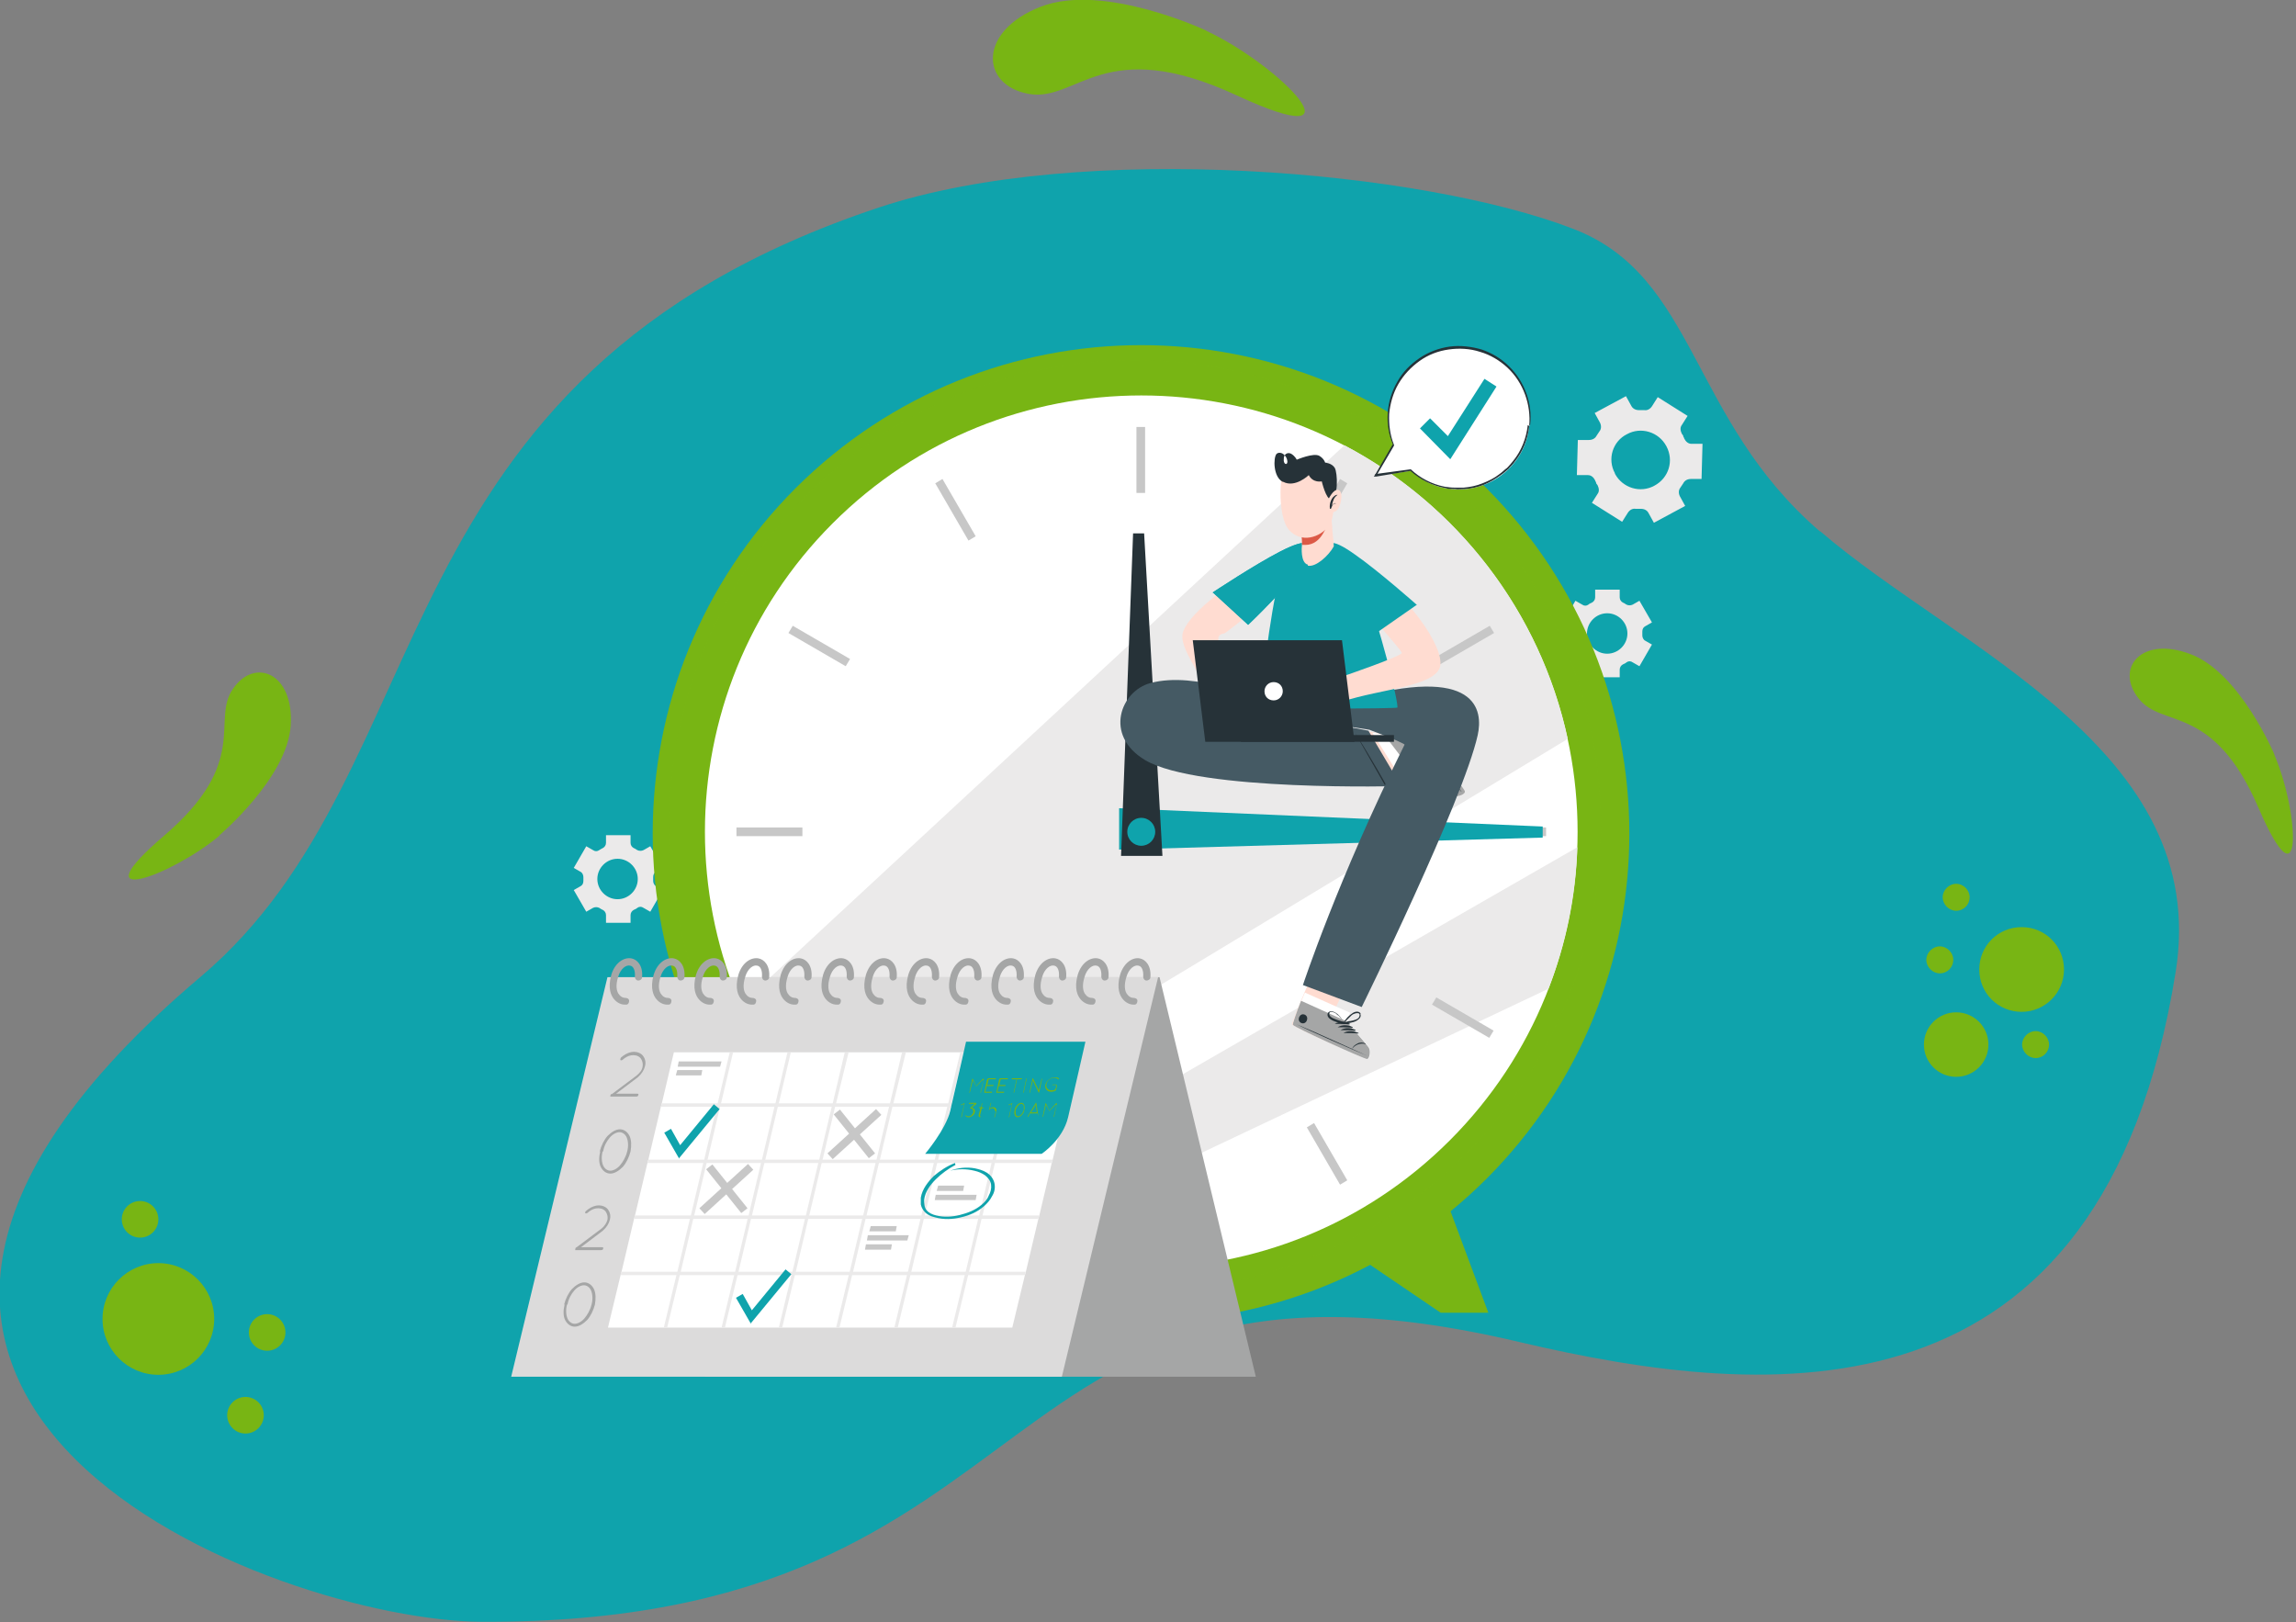 <?xml version="1.0" encoding="UTF-8"?>
<svg id="Layer_1" xmlns="http://www.w3.org/2000/svg" version="1.1" viewBox="0 0 477 337">
  <rect x="0" y="0" width="477" height="337" fill="#808080" stroke="none"/>
  <!-- Generator: Adobe Illustrator 29.0.1, SVG Export Plug-In . SVG Version: 2.1.0 Build 192)  -->
  <defs>
    <style>
      .st0, .st1 {
        fill: #78b514;
      }

      .st2 {
        fill: #263238;
      }

      .st3 {
        fill: #c7c7c7;
      }

      .st4 {
        fill: #fff;
      }

      .st5 {
        fill: #dc5946;
      }

      .st6 {
        fill: #a5a6a6;
      }

      .st7 {
        fill: #ebeaea;
      }

      .st8 {
        fill: #0fa3ac;
      }

      .st9 {
        fill: #ffdcd1;
      }

      .st10 {
        fill: #dcdbdb;
      }

      .st11 {
        fill: #455a64;
      }

      .st1 {
        isolation: isolate;
        opacity: .1;
      }
    </style>
  </defs>
  <path class="st0" d="M472.5,156.7s-7.2-17-17.4-20.8c-10.2-3.9-15.8,2.9-10.8,9.2,4.9,6.3,15.5.9,24.9,22.7,9.4,21.8,8.5,1,3.3-11Z"/>
  <path class="st0" d="M45.6,173.5s14.1-11.9,14.8-22.8c.7-10.9-7.5-14.2-12-7.6-4.6,6.6,3.7,15.1-14.3,30.5-18,15.4,1.5,8.4,11.5,0Z"/>
  <path class="st0" d="M250.7,6.4s-21.4-10.1-34.5-5c-13.1,5.1-12.5,16.3-2.5,18.1,10.1,1.8,15.6-12.5,43.2.3,27.6,12.8,9-6.3-6.3-13.4Z"/>
  <path class="st8" d="M378.2,110.4c28.5,24.5,81.2,45.3,73.8,91.5-15.2,95.2-84.4,89.1-136.3,76.9-113.2-26.8-93.6,58.8-215.8,58.1-41.6-.2-163.5-45-58.2-134,51.4-43.5,35.1-124.6,140.9-159.8,42.2-14,113-7.7,144.4,4.5,25.5,9.9,24,39.5,51.1,62.8Z"/>
  <path class="st0" d="M32.9,285.6c6.4,0,11.6-5.2,11.6-11.6s-5.2-11.6-11.6-11.6-11.6,5.2-11.6,11.6,5.2,11.6,11.6,11.6Z"/>
  <path class="st0" d="M55.5,280.6c2.1,0,3.8-1.7,3.8-3.8s-1.7-3.8-3.8-3.8-3.8,1.7-3.8,3.8,1.7,3.8,3.8,3.8Z"/>
  <path class="st0" d="M29.1,257.1c2.1,0,3.8-1.7,3.8-3.8s-1.7-3.8-3.8-3.8-3.8,1.7-3.8,3.8,1.7,3.8,3.8,3.8Z"/>
  <path class="st0" d="M51,297.8c2.1,0,3.8-1.7,3.8-3.8s-1.7-3.8-3.8-3.8-3.8,1.7-3.8,3.8,1.7,3.8,3.8,3.8Z"/>
  <path class="st0" d="M406.4,223.7c3.7,0,6.7-3,6.7-6.7s-3-6.7-6.7-6.7-6.7,3-6.7,6.7,3,6.7,6.7,6.7Z"/>
  <path class="st0" d="M420,210.2c4.8,0,8.8-3.9,8.8-8.8s-3.9-8.8-8.8-8.8-8.8,3.9-8.8,8.8,3.9,8.8,8.8,8.8Z"/>
  <path class="st0" d="M403,202.2c1.6,0,2.8-1.3,2.8-2.8s-1.3-2.8-2.8-2.8-2.8,1.3-2.8,2.8,1.3,2.8,2.8,2.8Z"/>
  <path class="st0" d="M422.9,219.8c1.6,0,2.8-1.3,2.8-2.8s-1.3-2.8-2.8-2.8-2.8,1.3-2.8,2.8,1.3,2.8,2.8,2.8Z"/>
  <path class="st0" d="M406.4,189.2c1.6,0,2.8-1.3,2.8-2.8s-1.3-2.8-2.8-2.8-2.8,1.3-2.8,2.8,1.3,2.8,2.8,2.8Z"/>
  <path class="st7" d="M330.8,104.5l6.2,3.9,1.2-1.9c.4-.6,1-.9,1.6-.8.4,0,.7,0,1.1,0,.7,0,1.3.3,1.6.9l1.1,2,6.5-3.5-1.1-2c-.3-.6-.3-1.3.1-1.8.2-.3.4-.6.6-.9.3-.6.9-.9,1.6-.9h2.2c0,0,.2-7.3.2-7.3h-2.3c-.7,0-1.2-.5-1.5-1.1,0-.2-.2-.3-.2-.5,0-.2-.2-.3-.3-.5-.3-.6-.4-1.3,0-1.8l1.2-1.9-6.2-3.9-1.2,1.9c-.4.6-1,.9-1.6.8-.4,0-.7,0-1.1,0-.7,0-1.3-.3-1.6-.9l-1.1-2-6.5,3.5,1.1,2c.3.6.3,1.3-.1,1.8-.2.3-.4.6-.6.9-.3.6-.9.9-1.6.9h-2.3c0,0-.2,7.3-.2,7.3h2.3c.7,0,1.2.5,1.5,1.1,0,.2.2.3.2.5,0,.2.2.3.3.5.3.6.4,1.3,0,1.8l-1.2,1.9ZM335.5,98.3c-1.6-2.9-.5-6.6,2.5-8.1,2.9-1.6,6.6-.5,8.2,2.5s.5,6.6-2.5,8.2c-2.9,1.6-6.6.5-8.2-2.5Z"/>
  <path class="st7" d="M324.7,133.9l2.6,4.5,1.4-.8c.4-.2.9-.2,1.3,0,.2.1.4.3.7.4.4.2.7.6.7,1.1v1.6h5.1v-1.6c0-.5.3-.9.7-1.1.2-.1.5-.2.7-.4.4-.3.9-.3,1.3,0l1.4.8,2.6-4.5-1.4-.8c-.4-.2-.6-.7-.6-1.1,0-.1,0-.3,0-.4s0-.3,0-.4c0-.5.2-.9.6-1.1l1.4-.8-2.6-4.5-1.4.8c-.4.2-.9.2-1.3,0-.2-.1-.4-.3-.7-.4-.4-.2-.7-.6-.7-1.1v-1.6h-5.1v1.6c0,.5-.3.9-.7,1.1-.2.1-.5.2-.7.4-.4.3-.9.3-1.3,0l-1.4-.8-2.6,4.5,1.4.8c.4.2.6.7.6,1.1,0,.1,0,.3,0,.4s0,.3,0,.4c0,.5-.2.9-.6,1.1l-1.4.8ZM329.7,131.6c0-2.3,1.9-4.2,4.2-4.2s4.2,1.9,4.2,4.2-1.9,4.2-4.2,4.2c-2.3,0-4.2-1.9-4.2-4.2Z"/>
  <path class="st7" d="M119.2,184.9l2.6,4.5,1.4-.8c.4-.2.9-.2,1.3,0,.2.1.4.3.7.4.4.2.7.6.7,1.1v1.6h5.1v-1.6c0-.5.3-.9.7-1.1.2-.1.5-.2.7-.4.4-.3.9-.3,1.3,0l1.4.8,2.6-4.5-1.4-.8c-.4-.2-.6-.7-.6-1.1,0-.1,0-.3,0-.4s0-.3,0-.4c0-.5.2-.9.6-1.1l1.4-.8-2.6-4.5-1.4.8c-.4.2-.9.2-1.3,0-.2-.1-.4-.3-.7-.4-.4-.2-.7-.6-.7-1.1v-1.6h-5.1v1.6c0,.5-.3.9-.7,1.1-.2.1-.4.2-.7.4-.4.3-.9.3-1.3,0l-1.4-.8-2.6,4.5,1.4.8c.4.2.6.7.6,1.1,0,.1,0,.3,0,.4s0,.3,0,.4c0,.5-.2.9-.6,1.1l-1.4.8ZM124.1,182.6c0-2.3,1.9-4.2,4.2-4.2s4.2,1.9,4.2,4.2-1.9,4.2-4.2,4.2c-2.3,0-4.2-1.9-4.2-4.2Z"/>
  <path class="st0" d="M173.4,249.9l-8.5,22.8h9.9l18.4-12.5-19.9-10.3Z"/>
  <path class="st1" d="M173.4,249.9l-8.5,22.8h9.9l18.4-12.5-19.9-10.3Z"/>
  <path class="st0" d="M300.7,249.9l8.5,22.8h-9.9l-18.4-12.5,19.9-10.3Z"/>
  <path class="st1" d="M300.7,249.9l8.5,22.8h-9.9l-18.4-12.5,19.9-10.3Z"/>
  <path class="st0" d="M308.8,244.9c39.6-39.6,39.6-103.8,0-143.5-39.6-39.6-103.8-39.6-143.5,0-39.6,39.6-39.6,103.8,0,143.5,39.6,39.6,103.8,39.6,143.5,0Z"/>
  <path class="st1" d="M235.8,268.4c53.5,0,96.8-43.3,96.8-96.8s-43.3-96.8-96.8-96.8-96.8,43.3-96.8,96.8,43.3,96.8,96.8,96.8Z"/>
  <path class="st4" d="M301.2,236.9c35.4-35.4,35.4-92.8,0-128.2-35.4-35.4-92.8-35.4-128.2,0-35.4,35.4-35.4,92.8,0,128.2,35.4,35.4,92.8,35.4,128.2,0Z"/>
  <path class="st7" d="M325.7,153.5c-41.3,25-109.2,66.1-147.1,88.6-10.6-9-19.2-20.4-24.8-33.3l125.5-116.3c23.4,12.3,40.7,34.5,46.4,61Z"/>
  <path class="st7" d="M327.7,175.9c-.3,10.4-2.4,20.3-6,29.5l-113.1,53.5c-5-1.6-9.7-3.7-14.3-6.1,34.2-19.7,96.6-55.7,133.4-76.8Z"/>
  <path class="st3" d="M237.9,88.7h-1.8v13.7h1.8v-13.7Z"/>
  <path class="st3" d="M195.8,99.5l-1.5.9,6.9,11.9,1.5-.9-6.9-11.9Z"/>
  <path class="st3" d="M164.7,130l-.9,1.5,11.9,6.9.9-1.5-11.9-6.9Z"/>
  <path class="st3" d="M166.7,171.9h-13.7v1.8h13.7v-1.8Z"/>
  <path class="st3" d="M175.7,207.2l-11.9,6.9.9,1.5,11.9-6.9-.9-1.5Z"/>
  <path class="st3" d="M201.1,233.3l-6.9,11.9,1.5.9,6.9-11.9-1.5-.9Z"/>
  <path class="st3" d="M237.9,243.1h-1.8v13.7h1.8v-13.7Z"/>
  <path class="st3" d="M273,233.3l-1.5.9,6.9,11.9,1.5-.9-6.9-11.9Z"/>
  <path class="st3" d="M298.4,207.2l-.9,1.5,11.9,6.9.9-1.5-11.9-6.9Z"/>
  <path class="st3" d="M321.2,171.9h-13.7v1.8h13.7v-1.8Z"/>
  <path class="st3" d="M309.5,130l-11.9,6.9.9,1.5,11.9-6.9-.9-1.5Z"/>
  <path class="st3" d="M278.4,99.5l-6.9,11.9,1.5.9,6.9-11.9-1.5-.9Z"/>
  <path class="st8" d="M320.5,174l-88,2.5v-8.6c.1,0,88,3.8,88,3.8v2.3Z"/>
  <path class="st2" d="M237.7,110.9l3.8,66.9h-8.6c0-.1,2.5-67,2.5-67h2.3Z"/>
  <path class="st8" d="M237.1,175.7c1.6,0,2.9-1.3,2.9-2.9s-1.3-2.9-2.9-2.9-2.9,1.3-2.9,2.9,1.3,2.9,2.9,2.9Z"/>
  <path class="st9" d="M304.2,164.3c-.2-.6-11.1-15-11.8-15.3,0,0-4.9,3.4-4.9,3.4-.2.3-9.4-1.7-9.4-1.7v11.2c0,0,16.7-.4,16.7-.4,0,0,2.3,1.3,4.4,2.4h0c1.3.7,2.4,1.2,2.7,1.3.8.2,2.6-.4,2.4-1Z"/>
  <path class="st4" d="M301.8,165.3c-.3,0-1.5-.7-2.7-1.3h0c-2.1-1.1-4.4-2.4-4.4-2.4h-3.7c0,0-5.9-9.4-5.9-9.4,1.3.2,2.2.4,2.3.3,0,0,4.9-3.5,4.9-3.4.7.3,11.6,14.6,11.8,15.3.2.6-1.5,1.2-2.4,1Z"/>
  <path class="st6" d="M304.3,164.3c-.2-.6-11.1-15-11.9-15.3-.3-.1-2.7,1.4-5,3.4l7.1,9.3s6.5,3.4,7.4,3.7c.9.2,2.7-.4,2.4-1.1Z"/>
  <path class="st2" d="M303.6,164.5c-1.9-2.4-9.3-12.1-11-14.6,0,0,0,0,0,0,1.9,2.3,9.3,12.1,11,14.5,0,0,0,0,0,0Z"/>
  <path class="st2" d="M300.6,164.8c-.5-.6-.6-1.3-.5-1.9.1-.5.4-1.1.9-1.5,0,0,0,0,0,0-.8.9-1,2.3-.4,3.3,0,0,0,0,0,0Z"/>
  <path class="st2" d="M295.3,162.2c-.7-1-1.3-2.3-.9-3.5,0,0,0,0,0,0,.2,1.2.5,2.3,1,3.4,0,0,0,.1-.1,0Z"/>
  <path class="st2" d="M296.1,162.8c-.7-1-1.3-2.3-.9-3.5,0,0,0,0,0,0,.2,1.2.5,2.3,1,3.4,0,0,0,.1-.1,0Z"/>
  <path class="st2" d="M297,163.3c-.7-1-1.3-2.3-.9-3.5,0,0,0,0,0,0,.2,1.2.5,2.3,1,3.4,0,0,0,.1-.1,0Z"/>
  <path class="st2" d="M297.9,163.8c-.7-1-1.3-2.3-.9-3.5,0,0,0,0,0,0,.2,1.2.5,2.3,1,3.4,0,0,0,.1-.1,0Z"/>
  <path class="st2" d="M290.7,152.3c-.8-1.1.9-2.4,1.7-1.3.8,1.1-.9,2.4-1.7,1.3Z"/>
  <path class="st2" d="M294.9,164.1c.3-1,0-2.1,0-3.2,0-.1-.1-.1-.2-.1,0,0,0,0,0,0-.8.7-1.5,1.7-1.8,2.8-.2.6-.1,1.5.7,1.7.7.2,1.2-.5,1.4-1.2ZM294.1,164.7c-1.1.7-1-.9-.9-1.3.1-.3.2-.6.4-.8.3-.6.7-1.1,1-1.6,0,.5,0,1,0,1.5,0,.6,0,1.9-.6,2.2Z"/>
  <path class="st2" d="M291.4,157.8c-.6.6-.2,1.4.3,1.8.8.7,1.9,1.3,3,1.4,0,0,0,0,0,0,0,0,.2-.1.1-.2-.5-.9-.9-2-1.7-2.7-.4-.4-1.2-.8-1.7-.3ZM293.8,159.6c.3.4.5.9.8,1.3-.6-.3-1.2-.5-1.7-.9-.3-.2-.5-.3-.8-.5-.4-.3-1.2-1.6,0-1.6.7,0,1.3,1.1,1.6,1.6Z"/>
  <path class="st11" d="M274,145.5h-12.1s-13.3-6.2-22.9-3.6c-6.1,1.6-9.8,10.8-1.1,16,11.1,6.6,53.2,5.4,53.2,5.4l-6.8-11.5s-16.4-3.5-31.3-3l21,2.9v-6.2Z"/>
  <path class="st2" d="M288.9,165.2c.4.6.8,1.2,1.1,1.8.4.6.8,1.2,1.1,1.8,0,0,0,0,0,0-.7-1.1-1.2-2.2-1.8-3.3-.6-1.1-1.2-2.2-1.8-3.3-1.2-2.2-5.6-9.5-6-10,0,0,0,0,0,0"/>
  <path class="st9" d="M279.2,217.9c-.4,0-10.6-4.6-10.8-5.1,0-.2.8-2.3,1.9-4.9.2-.6.5-1.1.7-1.7,1.6-3.8,3.4-7.7,3.4-7.7l6.8,3-3.6,7.6-.8,1.7s2.8,4.2,3,4.8c.2.6-.1,2.2-.6,2.2Z"/>
  <path class="st4" d="M284,220c-.6,0-15-6.5-15.4-7.1-.2-.3,1.1-3.4,2.5-6.7l9.4,4.2-.8,1.7s4.4,4.9,4.8,5.6c.4.7.1,2.3-.4,2.3Z"/>
  <path class="st6" d="M284,220c-.6,0-15-6.5-15.4-7.1-.1-.2.7-2.4,1.7-5l9.3,4.2s4.4,4.9,4.8,5.6c.4.7.1,2.3-.4,2.3Z"/>
  <path class="st2" d="M284,219.3c-2.4-1.1-12.1-5.5-14.6-6.5,0,0,0,0,0,0,2.3,1.2,12.1,5.5,14.6,6.5,0,0,0,0,0,0Z"/>
  <path class="st2" d="M283.7,216.8c-.6-.3-1.2-.3-1.7,0-.4.2-.9.5-1.1,1.1,0,0,0,0,0,0,.6-.9,1.8-1.3,2.8-1,0,0,0,0,0,0Z"/>
  <path class="st2" d="M280.5,212.7c-1-.5-2.2-.6-3.2,0,0,0,0,0,0,0,1.1,0,2.1,0,3.1.1,0,0,.1-.1,0-.1Z"/>
  <path class="st2" d="M281.1,213.4c-1-.5-2.2-.6-3.2,0,0,0,0,0,0,0,1.1,0,2.1,0,3.1.1,0,0,.1-.1,0-.1Z"/>
  <path class="st2" d="M281.7,214c-1-.5-2.2-.6-3.2,0,0,0,0,0,0,0,1.1,0,2.1,0,3.1.1,0,0,.1,0,0-.1Z"/>
  <path class="st2" d="M282.3,214.6c-1-.4-2.2-.6-3.2,0,0,0,0,0,0,0,1.1,0,2.1,0,3.1.1,0,0,.1-.1,0-.1Z"/>
  <path class="st2" d="M271.1,210.8c-1.1-.5-1.8,1.2-.8,1.7,1.1.5,1.8-1.2.8-1.7Z"/>
  <path class="st2" d="M282.7,210.6c-.3-.6-1.1-.5-1.6-.2-.8.5-1.6,1.3-2,2.1,0,0,0,0,0,0,0,0,0,.2.1.2.9-.2,1.9-.2,2.7-.7.5-.3,1-.8.7-1.4ZM280.6,212.1c-.4,0-.9.2-1.3.3.4-.4.8-.8,1.2-1.2.2-.2.4-.4.6-.5.4-.2,1.7-.6,1.3.5-.2.6-1.3.8-1.8.9Z"/>
  <path class="st2" d="M276.5,211.8c.8.5,1.8.7,2.6.9,0,0,.2,0,.2-.1,0,0,0,0,0,0-.4-.8-1-1.7-1.8-2.2-.5-.3-1.2-.5-1.6,0-.3.6.1,1.1.6,1.4ZM276.2,210.9c-.3-1.1,1-.6,1.3-.4.2.2.4.4.6.5.4.4.7.8,1.1,1.3-.4-.1-.9-.3-1.3-.4-.5-.2-1.6-.5-1.7-1.1Z"/>
  <path class="st11" d="M270.6,204.6l12.3,4.6s21.1-42.9,24.1-56.5c1.1-5,.2-14.9-26.5-7.3h-6.5v4.6c2.9.4,10.5,1.6,10.5,1.6,5.6,2.1,7.4,3,7.3,3.1-13.9,28-21.1,49.9-21.1,49.9Z"/>
  <path class="st8" d="M262,147c.5.4,28.1.2,28.3,0,.4-.5-3.8-17.9-6.9-24.6-4-8.5-6.1-9.2-7.4-9.7-1.6-.6-4.5-.4-5.2,0-.8.3-4.1,4.3-5,7.5-1.9,6.3-4.2,26.4-3.8,26.8Z"/>
  <path class="st9" d="M280.7,115c12.2,8.6,19.3,19.4,18.5,23.4-.9,4.2-12.3,4.7-20.2,7.3-1.4.5-1.9-4.5-.3-5.1,1.2-.4,11.9-4.1,12.5-4.9.4-.5-10.8-11.9-13.7-18-3.1-6.4,0-5.1,3.2-2.8Z"/>
  <path class="st8" d="M294.4,125.6l-8.9,6.2s-7.1-10.2-9-15.1c-1.9-4.9.1-5,5-1.5,4.9,3.4,12.9,10.5,12.9,10.5Z"/>
  <path class="st9" d="M265.8,115.1c-9.5,5.3-18.4,11.8-20,16.1-1,2.7,2.7,7.4,3.9,10.3.6,1.4,8.1-2,7-3.1-2.8-2.8-5.1-6.5-2.4-6.8.4,0,13.2-10.2,16.1-14.4,4-5.9-.4-4.4-4.6-2Z"/>
  <path class="st8" d="M252,123.1l7.3,6.7s9.1-8.6,11.6-13.1c2.6-4.6.5-4.9-4.8-2.2-5.3,2.7-14.2,8.6-14.2,8.6Z"/>
  <path class="st8" d="M252,123.1l7.3,6.7s9.1-8.6,11.6-13.1c2.6-4.6.5-4.9-4.8-2.2-5.3,2.7-14.2,8.6-14.2,8.6Z"/>
  <path class="st9" d="M271.7,117.5c1.6.4,4.3-2,5.4-4,0-.1-.1-1.5-.3-3.3,0-1-.2-2.2-.2-3.3,0-.2-6.7,1.6-6.7,1.6,0,0,.7,2.2.6,4.1,0,.2,0,.3,0,.4,0,0,0,0,0,0-.1.8-.3,3.9,1.2,4.3Z"/>
  <path class="st5" d="M276.2,107c-.3,1.8-1.5,6.2-5,6.2-.2,0-.5,0-.7,0,0,0,0,0,0,0,0-.1,0-.3,0-.4,0-1.9-.6-4.1-.6-4.1,0,0,4.9-1.3,6.3-1.6Z"/>
  <path class="st9" d="M276.2,98.1c1.2,2.2,1.3,9.2,0,11-2,2.7-5.9,3.7-8.3,1.1-2.4-2.4-2.3-11.5-.8-13.3,2.3-2.6,7.4-2.1,9.1,1.1Z"/>
  <path class="st2" d="M266.6,100.1c2.5,1.3,5.3-1.4,5.3-1.4.9,1.7,2.7,1.3,2.7,1.3,0,0,.9,3.8,1.9,3.7,1.6-.2,1.4-5.5.8-6.5-.6-1-2-1.1-2-1.1,0,0-.2-.8-1.2-1.4-1.2-.7-4.7.8-4.7.8,0,0-.3-.7-1.1-1.2-.5-.3-1.1-.2-1.4.3.2.2.4.5.5.9.3,1.1-.6,1.2-.7.2,0-.5,0-.8.2-1.1-.5-.6-1.3-.7-1.7-.3-.7.8-.7,4.8,1.3,5.8Z"/>
  <path class="st9" d="M275.9,103.9s1.1-2.5,2.2-2.1c1.1.4.5,3.7-.6,4.4-1.1.6-1.7-.3-1.7-.3v-1.9Z"/>
  <path class="st2" d="M277.9,102.8s0,0,0,0c-.8.5-1,1.3-1.2,2.2.2-.3.5-.6.9-.4,0,0,0,0,0,0-.4,0-.6,0-.8.4-.1.2-.2.5-.3.7,0,0-.2,0-.2,0,0,0,0,0,0,0-.2-1,.3-2.6,1.4-2.9Z"/>
  <path class="st2" d="M289.6,152.7h-31.8v1.4h31.8v-1.4Z"/>
  <path class="st2" d="M281.4,154.1h-31l-2.6-21.1h31l2.6,21.1Z"/>
  <path class="st4" d="M266.5,143.6c0,1-.8,1.9-1.9,1.9s-1.9-.8-1.9-1.9c0-1,.8-1.9,1.9-1.9s1.9.8,1.9,1.9Z"/>
  <path class="st6" d="M260.9,286h-114.4l-20-83h114.4l20,83Z"/>
  <path class="st10" d="M106.2,286h114.4l20-83h-114.4l-20,83Z"/>
  <path class="st4" d="M224,218.6l-2.5,10.6-.2.7-2.6,11-.2.7-2.6,11-.2.7-2.6,11-.2.7-2.6,10.8h-84l2.6-10.8.2-.7,2.6-11,.2-.7,2.6-11,.2-.7,2.6-11,.2-.7,2.5-10.6h84Z"/>
  <path class="st7" d="M152.3,218.6l-2.5,10.6-.2.7-2.6,11-.2.7-2.6,11-.2.7-2.6,11-.2.7-2.6,10.8h-.7l2.6-10.8.2-.7,2.6-11,.2-.7,2.6-11,.2-.7,2.6-11,.2-.7,2.5-10.6h.7Z"/>
  <path class="st7" d="M164.3,218.6l-2.5,10.6-.2.7-2.6,11-.2.7-2.6,11-.2.7-2.6,11-.2.7-2.6,10.8h-.7l2.6-10.8.2-.7,2.6-11,.2-.7,2.6-11,.2-.7,2.6-11,.2-.7,2.5-10.6h.7Z"/>
  <path class="st7" d="M176.3,218.6l-2.6,10.6-.2.7-2.6,11-.2.7-2.6,11-.2.7-2.6,11-.2.7-2.6,10.8h-.7l2.6-10.8.2-.7,2.6-11,.2-.7,2.6-11,.2-.7,2.6-11,.2-.7,2.5-10.6h.7Z"/>
  <path class="st7" d="M188.2,218.6l-2.6,10.6-.2.7-2.6,11-.2.7-2.6,11-.2.7-2.6,11-.2.7-2.6,10.8h-.7l2.6-10.8.2-.7,2.6-11,.2-.7,2.6-11,.2-.7,2.6-11,.2-.7,2.5-10.6h.7Z"/>
  <path class="st7" d="M200.2,218.6l-2.5,10.6-.2.7-2.6,11-.2.7-2.6,11-.2.7-2.6,11-.2.7-2.6,10.8h-.7l2.6-10.8.2-.7,2.6-11,.2-.7,2.6-11,.2-.7,2.6-11,.2-.7,2.5-10.6h.7Z"/>
  <path class="st7" d="M212.2,218.6l-2.5,10.6-.2.7-2.6,11-.2.7-2.6,11-.2.7-2.6,11-.2.7-2.6,10.8h-.7l2.6-10.8.2-.7,2.6-11,.2-.7,2.6-11,.2-.7,2.6-11,.2-.7,2.5-10.6h.7Z"/>
  <path class="st7" d="M221.5,229.2l-.2.7h-84l.2-.7h84Z"/>
  <path class="st7" d="M218.7,240.9l-.2.7h-84l.2-.7h84Z"/>
  <path class="st7" d="M215.9,252.5l-.2.7h-84l.2-.7h84Z"/>
  <path class="st7" d="M213.1,264.2l-.2.7h-84l.2-.7h84Z"/>
  <path class="st3" d="M148,241.9l-1.3,1,7.3,9.1,1.3-1-7.3-9.1Z"/>
  <path class="st3" d="M155.4,241.8l-10.1,9.2,1.1,1.2,10.1-9.2-1.1-1.2Z"/>
  <path class="st3" d="M174.5,230.5l-1.3,1,7.3,9.1,1.3-1-7.3-9.1Z"/>
  <path class="st3" d="M182,230.4l-10.1,9.2,1.1,1.2,10.1-9.2-1.1-1.2Z"/>
  <path class="st8" d="M141.1,240.7l-3.1-5.4,1.4-.8,1.9,3.4,7-8.5,1.2,1-8.5,10.3Z"/>
  <path class="st8" d="M156,275l-3.1-5.4,1.4-.8,1.9,3.4,7-8.5,1.2,1-8.5,10.3Z"/>
  <path class="st8" d="M198.5,242c-1.5.8-2.9,1.8-4.1,3-1.2,1.2-2.2,2.6-2.4,4.2,0,.8,0,1.6.5,2.2.5.6,1.2.9,2,1.1,1.6.4,3.3.3,4.9-.1,1.6-.4,3.2-1,4.5-2.1.6-.5,1.2-1.1,1.5-1.9.4-.7.6-1.5.5-2.3-.1-.8-.6-1.4-1.2-1.9-.7-.5-1.4-.8-2.3-1-1.6-.4-3.4-.4-5,0,1.6-.6,3.4-.8,5.1-.5.9.2,1.7.4,2.5.9.8.5,1.4,1.3,1.6,2.2.2,1,0,1.9-.5,2.7-.4.8-1,1.5-1.7,2.1-1.4,1.2-3,1.9-4.8,2.3-1.7.4-3.5.5-5.3,0-.9-.2-1.8-.6-2.4-1.4-.3-.4-.5-.8-.6-1.3,0-.5,0-.9,0-1.4.3-1.8,1.5-3.3,2.7-4.5,1.3-1.1,2.8-2.1,4.4-2.7Z"/>
  <path class="st3" d="M149.7,221.6h-8.9l.2-1.1h8.9l-.3,1.1Z"/>
  <path class="st3" d="M145.6,223.4h-5.2l.3-1.1h5.2l-.2,1.1Z"/>
  <path class="st3" d="M186,255.8h-5.4l.3-1.1h5.4l-.2,1.1Z"/>
  <path class="st3" d="M185.1,259.6h-5.4l.2-1.1h5.4l-.2,1.1Z"/>
  <path class="st3" d="M188.6,257.7h-8.5l.2-1.1h8.5l-.3,1.1Z"/>
  <path class="st3" d="M200,247.4h-5.4l.3-1.1h5.4l-.2,1.1Z"/>
  <path class="st3" d="M202.7,249.3h-8.5l.2-1.1h8.5l-.2,1.1Z"/>
  <path class="st6" d="M127.1,227.3l5.2-3.9c.6-.5,1.1-1.1,1.2-1.8.1-.6,0-1.1-.3-1.6-.3-.5-.9-.8-1.6-.8s-1.2.2-1.8.6l-.5.4c-.2.1-.4.1-.4,0-.1-.1,0-.3.1-.5l.5-.4c.7-.5,1.5-.8,2.2-.8s1.6.3,2,1c.4.6.5,1.3.3,2-.2.8-.7,1.6-1.5,2.3l-4.5,3.4h4.4c.2,0,.3.1.2.3,0,.2-.2.3-.4.3h-5.2c0,0-.2,0-.2,0,0-.1,0-.3.1-.5Z"/>
  <path class="st6" d="M124.6,239.2c.3-1.2.9-2.4,1.6-3.2.8-.8,1.7-1.4,2.6-1.4s1.6.6,2,1.4c.4.9.4,2,.2,3.2-.3,1.2-.9,2.4-1.6,3.2-.8.8-1.7,1.4-2.6,1.4s-1.6-.6-2-1.4c-.4-.8-.4-2-.1-3.2ZM125.2,239.2c-.3,1.1-.2,2.2.1,2.9.3.7.9,1.1,1.5,1.1s1.4-.4,2-1.1c.6-.7,1.2-1.7,1.5-2.9.3-1.1.2-2.2-.1-2.9-.3-.7-.9-1.1-1.5-1.1s-1.4.4-2,1.1c-.6.7-1.2,1.7-1.4,2.9Z"/>
  <path class="st6" d="M119.8,259.1l5.2-3.9c.6-.5,1-1.1,1.2-1.8.1-.6,0-1.1-.3-1.6-.3-.5-.9-.8-1.6-.8s-1.2.2-1.8.6l-.5.4c-.2.1-.4.1-.4,0-.1-.1,0-.3.1-.4l.5-.4c.7-.5,1.5-.8,2.2-.8s1.6.3,2,1c.4.6.5,1.3.3,2-.2.8-.7,1.6-1.5,2.3l-4.5,3.4h4.4c.2,0,.3.1.2.3,0,.2-.2.3-.4.3h-5.2c0,0-.2,0-.2,0,0-.1,0-.3.1-.5Z"/>
  <path class="st6" d="M117.2,271c.3-1.2.9-2.4,1.6-3.2.8-.8,1.7-1.4,2.6-1.4s1.6.6,2,1.4c.4.9.4,2,.2,3.2-.3,1.2-.9,2.4-1.6,3.2-.8.8-1.7,1.4-2.6,1.4s-1.6-.6-2-1.4c-.4-.8-.4-2-.1-3.2ZM117.8,271c-.3,1.1-.2,2.2.1,2.9.3.7.9,1.1,1.5,1.1s1.4-.4,2-1.1c.6-.7,1.2-1.7,1.5-2.9.3-1.1.2-2.2-.1-2.9-.3-.7-.9-1.1-1.5-1.1s-1.4.4-2,1.1c-.6.7-1.2,1.7-1.4,2.9Z"/>
  <path class="st8" d="M225.5,216.4s-2.5,11-3.6,15.7c-1.1,4.7-5.5,7.6-5.5,7.6h-24.2s4.3-5.1,5.2-8.9c.9-3.8,3.3-14.4,3.3-14.4h24.8Z"/>
  <path class="st0" d="M204.1,224.4l-1.3,1.3s0,0,0,0h0s0,0,0,0l-.7-1.3-.6,2.5c0,0,0,.1-.1.1s0,0,0-.1l.6-2.8s0,0,0,0c0,0,0,0,0,0,0,0,.1,0,.1,0l.7,1.5,1.4-1.5s.1,0,.2,0c0,0,0,0,0,0,0,0,0,0,0,0l-.6,2.8c0,0,0,.1-.1.1s0,0,0-.1l.6-2.5Z"/>
  <path class="st0" d="M205.3,224.1c0,0,0-.1.1-.1h1.5c0,0,0,0,0,.1,0,0,0,.1-.1.1h-1.4l-.3,1.2h1.3c0,0,0,0,0,.1,0,0,0,.1-.1.1h-1.3l-.3,1.2h1.4c0,0,0,0,0,.1,0,0,0,.1-.1.1h-1.5c0,0,0,0,0-.1l.6-2.8Z"/>
  <path class="st0" d="M207.8,224.1c0,0,0-.1.1-.1h1.5c0,0,0,0,0,.1,0,0,0,.1-.1.1h-1.4l-.3,1.2h1.3c0,0,0,0,0,.1,0,0,0,.1-.1.1h-1.3l-.3,1.2h1.4c0,0,0,0,0,.1,0,0,0,.1-.1.1h-1.5c0,0,0,0,0-.1l.6-2.8Z"/>
  <path class="st0" d="M211.1,224.2h-.9c0,0,0,0,0-.1,0,0,0-.1.1-.1h2c0,0,0,0,0,.1,0,0,0,.1-.1.1h-.9l-.6,2.7c0,0,0,.1-.1.1s0,0,0-.1l.6-2.7Z"/>
  <path class="st0" d="M213.2,224.1c0,0,0-.1.1-.1s0,0,0,.1l-.6,2.8c0,0,0,.1-.1.1s0,0,0-.1l.6-2.8Z"/>
  <path class="st0" d="M214.6,224.4l-.6,2.5c0,0,0,.1-.1.1s0,0,0-.1l.6-2.8s0,0,0-.1c0,0,.1,0,.1,0l1.2,2.5.6-2.4c0,0,0,0,.1,0s0,0,0,0l-.6,2.8c0,0,0,.1-.1.1s0,0,0,0c0,0,0,0,0,0l-1.2-2.5Z"/>
  <path class="st0" d="M218.6,225.6c0,0,0,0,0-.1,0,0,0-.1.1-.1h.9s0,0,0,.1l-.2,1h0s0,0,0,0c-.3.2-.7.3-1,.3-.9,0-1.4-.7-1.2-1.5.2-.8,1.1-1.5,1.9-1.5s.7.1.9.3c0,0,0,.1,0,.1s-.1,0-.2,0c-.2-.2-.4-.3-.8-.3-.7,0-1.5.6-1.6,1.3-.2.7.3,1.3,1,1.3s.6,0,.9-.3l.2-.9h-.8Z"/>
  <path class="st0" d="M200.1,229.4l-.5.2s0,0,0,0c0,0,0,0,0,0,0,0,0-.1,0-.1l.7-.3c0,0,.1,0,.1,0,0,0,0,0,0,0l-.6,2.8c0,0,0,.1-.1.1s0,0,0-.1l.6-2.6Z"/>
  <path class="st0" d="M202.9,229.3l-1,.8c.2,0,.3.1.5.3.2.2.2.5.1.7,0,.3-.2.5-.5.7-.2.2-.5.3-.8.3s-.5-.1-.6-.3c0,0,0-.1,0-.1,0,0,.1,0,.1,0,.1.2.3.2.5.2s.4,0,.6-.2c.2-.2.3-.4.4-.6,0-.2,0-.4-.1-.6-.1-.2-.3-.2-.5-.2s0,0,0,0h0s0-.1,0-.2l.9-.8h-1.2c0,0,0,0,0-.1,0,0,0-.1.1-.1h1.4c0,0,0,0,0,.1,0,0,0,0,0,0,0,0,0,0,0,0Z"/>
  <path class="st0" d="M204.4,230.1c0,0,0,.1-.1.1h-.3l-.4,1.5c0,.1,0,.2.1.2s0,0,0,.1c0,0,0,.1-.1.1-.2,0-.3-.2-.3-.4l.4-1.5h-.3c-.1,0,0,0,0-.1,0,0,0-.1.1-.1h.3l.2-.8c0,0,0,0,.1,0s.1,0,0,0l-.2.8h.3s0,0,0,.1Z"/>
  <path class="st0" d="M206.7,230.8c0-.4-.2-.6-.5-.6s-.7.2-.8.6l-.3,1.2h0s0,0,0,0c0,0,0,0,0,0,0,0,0,0,0,0,0,0,0,0,0,0h0s0,0,0,0c0,0,0,0,0,0,0,0,0,0,0,0l.3-1.2h0s.4-1.6.4-1.6c0,0,0-.1.1-.1s0,0,0,.1l-.3,1.1c.2-.2.5-.3.7-.3.5,0,.8.3.7.8l-.3,1.2c0,0,0,.1-.1.1s0,0,0-.1l.3-1.2Z"/>
  <path class="st0" d="M207.7,230.6s0,0,.1,0h.9s0,0,0,0c0,0,0,0-.1,0h-.9c0,0,0,0,0,0Z"/>
  <path class="st0" d="M210,229.4l-.5.2s0,0,0,0c0,0,0,0,0,0,0,0,0-.1,0-.1l.7-.3c0,0,.1,0,.1,0,0,0,0,0,0,0l-.6,2.8c0,0,0,.1-.1.1s0,0,0-.1l.6-2.6Z"/>
  <path class="st0" d="M210.8,230.6c0-.4.3-.8.5-1,.2-.3.6-.5.9-.5s.5.2.6.5c.1.3.1.6,0,1,0,.4-.3.8-.5,1-.2.3-.6.5-.9.5s-.5-.2-.6-.5c-.1-.3-.1-.6,0-1ZM211,230.6c0,.4,0,.7,0,.9.1.2.3.4.5.4s.4-.1.7-.4c.2-.2.4-.6.5-.9,0-.4,0-.7,0-.9-.1-.2-.3-.4-.5-.4s-.5.1-.7.4c-.2.2-.4.6-.5.9Z"/>
  <path class="st0" d="M215.4,231.3h-1.4l-.4.7s0,0-.1,0,0,0,0,0c0,0,0,0,0-.1l1.7-2.8s0,0,.1,0,0,0,0,0l.4,2.8c0,0,0,.1,0,.1,0,0,0,0,0,0,0,0,0,0,0,0v-.7ZM214.2,231.1h1.2l-.2-1.6-1,1.6Z"/>
  <path class="st0" d="M219.3,229.5l-1.3,1.3s0,0,0,0h0s0,0,0,0l-.7-1.3-.6,2.5c0,0,0,0-.1,0s0,0,0,0l.6-2.8s0,0,0,0c0,0,0,0,0,0,0,0,.1,0,.1,0l.7,1.5,1.4-1.5s.1,0,.2,0c0,0,0,0,0,0,0,0,0,0,0,0l-.6,2.8c0,0,0,0-.1,0s0,0,0,0l.6-2.5Z"/>
  <path class="st6" d="M129.8,208.7c-.8,0-1.6-.4-2.2-1.1-.6-.7-1.4-2.2-.6-5.1.8-2.6,2.7-3.7,4.2-3.4,1.1.2,2.4,1.4,2.2,3.9,0,.4-.4.7-.8.7-.4,0-.7-.4-.7-.8.1-1.3-.3-2.2-1-2.3-.8-.2-2,.6-2.5,2.4-.5,1.6-.4,3,.3,3.7.4.5.9.6,1.2.6.4,0,.8.2.8.6,0,.4-.2.8-.6.8,0,0-.2,0-.3,0Z"/>
  <path class="st6" d="M138.6,208.7c-.8,0-1.6-.4-2.2-1.1-.6-.7-1.4-2.2-.6-5.1.8-2.6,2.7-3.7,4.2-3.4,1.1.2,2.4,1.4,2.2,3.9,0,.4-.4.7-.8.7-.4,0-.7-.4-.7-.8.1-1.3-.3-2.2-1-2.3-.8-.2-2,.6-2.5,2.4-.5,1.6-.4,3,.3,3.7.4.5.9.6,1.2.6.4,0,.8.2.8.6,0,.4-.2.8-.6.8,0,0-.2,0-.3,0Z"/>
  <path class="st6" d="M147.4,208.7c-.8,0-1.6-.4-2.2-1.1-.6-.7-1.4-2.2-.6-5.1.8-2.6,2.7-3.7,4.2-3.4,1.1.2,2.4,1.4,2.2,3.9,0,.4-.4.7-.8.7-.4,0-.7-.4-.7-.8.1-1.3-.3-2.2-1-2.3-.8-.2-2,.6-2.5,2.4-.5,1.6-.4,3,.3,3.7.4.5.9.6,1.2.6.4,0,.8.2.8.6,0,.4-.2.8-.6.8,0,0-.2,0-.3,0Z"/>
  <path class="st6" d="M156.2,208.7c-.8,0-1.6-.4-2.2-1.1-.6-.7-1.4-2.2-.6-5.1.8-2.6,2.7-3.7,4.2-3.4,1.1.2,2.4,1.4,2.2,3.9,0,.4-.4.7-.8.7-.4,0-.7-.4-.7-.8.1-1.3-.3-2.2-1-2.3-.8-.2-2,.6-2.5,2.4-.5,1.6-.4,3,.3,3.7.4.5.9.6,1.2.6.4,0,.8.2.8.6,0,.4-.2.8-.6.8,0,0-.2,0-.3,0Z"/>
  <path class="st6" d="M165,208.7c-.8,0-1.6-.4-2.2-1.1-.6-.7-1.4-2.2-.6-5.1.8-2.6,2.7-3.7,4.2-3.4,1.1.2,2.4,1.4,2.2,3.9,0,.4-.4.7-.8.7-.4,0-.7-.4-.7-.8.1-1.3-.3-2.2-1-2.3-.8-.2-2,.6-2.5,2.4-.5,1.6-.4,3,.3,3.7.4.5.9.6,1.2.6.4,0,.8.2.8.6,0,.4-.2.8-.6.8,0,0-.2,0-.3,0Z"/>
  <path class="st6" d="M173.8,208.7c-.8,0-1.6-.4-2.2-1.1-.6-.7-1.4-2.2-.6-5.1.8-2.6,2.7-3.7,4.2-3.4,1.1.2,2.4,1.4,2.2,3.9,0,.4-.4.7-.8.7-.4,0-.7-.4-.7-.8.1-1.3-.3-2.2-1-2.3-.8-.2-2,.6-2.5,2.4-.5,1.6-.4,3,.3,3.7.4.5.9.6,1.2.6.4,0,.8.2.8.6,0,.4-.2.8-.6.8-.1,0-.2,0-.3,0Z"/>
  <path class="st6" d="M182.7,208.7c-.8,0-1.6-.4-2.2-1.1-.6-.7-1.4-2.2-.6-5.1.8-2.6,2.7-3.7,4.2-3.4,1.1.2,2.4,1.4,2.2,3.9,0,.4-.4.7-.8.7-.4,0-.7-.4-.7-.8.1-1.3-.3-2.2-1-2.3-.8-.2-2,.6-2.5,2.4-.5,1.6-.4,3,.3,3.7.4.5.9.6,1.2.6.4,0,.8.2.8.6,0,.4-.2.8-.6.8,0,0-.2,0-.3,0Z"/>
  <path class="st6" d="M191.5,208.7c-.8,0-1.6-.4-2.2-1.1-.6-.7-1.4-2.2-.6-5.1.8-2.6,2.7-3.7,4.2-3.4,1.1.2,2.4,1.4,2.2,3.9,0,.4-.4.7-.8.7-.4,0-.7-.4-.7-.8.1-1.3-.3-2.2-1-2.3-.8-.2-2,.6-2.5,2.4-.5,1.6-.4,3,.3,3.7.4.5.9.6,1.2.6.4,0,.8.2.8.6,0,.4-.2.8-.6.8,0,0-.2,0-.3,0Z"/>
  <path class="st6" d="M200.3,208.7c-.8,0-1.6-.4-2.2-1.1-.6-.7-1.4-2.2-.6-5.1.8-2.6,2.7-3.7,4.2-3.4,1.1.2,2.4,1.4,2.2,3.9,0,.4-.4.7-.8.7-.4,0-.7-.4-.7-.8.1-1.3-.3-2.2-1-2.3-.8-.2-2,.6-2.5,2.4-.5,1.6-.4,3,.3,3.7.4.5.9.6,1.2.6.4,0,.8.2.8.6,0,.4-.2.8-.6.8,0,0-.2,0-.3,0Z"/>
  <path class="st6" d="M209.1,208.7c-.8,0-1.6-.4-2.2-1.1-.6-.7-1.4-2.2-.6-5.1.8-2.6,2.7-3.7,4.2-3.4,1.1.2,2.4,1.4,2.2,3.9,0,.4-.4.7-.8.7-.4,0-.7-.4-.7-.8.1-1.3-.3-2.2-1-2.3-.8-.2-2,.6-2.5,2.4-.5,1.6-.4,3,.3,3.7.4.5.9.6,1.2.6.4,0,.8.2.8.6,0,.4-.2.8-.6.8-.1,0-.2,0-.3,0Z"/>
  <path class="st6" d="M217.9,208.7c-.8,0-1.6-.4-2.2-1.1-.6-.7-1.4-2.2-.6-5.1.8-2.6,2.7-3.7,4.2-3.4,1.1.2,2.4,1.4,2.2,3.9,0,.4-.4.7-.8.7-.4,0-.7-.4-.7-.8.1-1.3-.3-2.2-1-2.3-.8-.2-2,.6-2.5,2.4-.5,1.6-.4,3,.3,3.7.4.5.9.6,1.2.6.4,0,.8.2.8.6,0,.4-.2.8-.6.8-.1,0-.2,0-.3,0Z"/>
  <path class="st6" d="M226.7,208.7c-.8,0-1.6-.4-2.2-1.1-.6-.7-1.4-2.2-.6-5.1.8-2.6,2.7-3.7,4.2-3.4,1.1.2,2.4,1.4,2.2,3.9,0,.4-.4.7-.8.7-.4,0-.7-.4-.7-.8.1-1.3-.3-2.2-1-2.3-.8-.2-2,.6-2.5,2.4-.5,1.6-.4,3,.3,3.7.4.5.9.6,1.2.6.4,0,.8.2.8.6,0,.4-.2.8-.6.8,0,0-.2,0-.3,0Z"/>
  <path class="st6" d="M235.5,208.7c-.8,0-1.6-.4-2.2-1.1-.6-.7-1.4-2.2-.6-5.1.8-2.6,2.7-3.7,4.1-3.4,1.1.2,2.4,1.4,2.2,3.9,0,.4-.4.7-.8.7-.4,0-.7-.4-.7-.8.1-1.3-.3-2.2-1-2.3-.8-.2-2,.6-2.5,2.4-.5,1.6-.4,3,.3,3.7.4.5.9.6,1.2.6.4,0,.8.2.8.6,0,.4-.2.8-.6.8,0,0-.2,0-.3,0Z"/>
  <path class="st4" d="M317.7,88.5c-.8,8.1-8.1,13.9-16.1,13.1-3.3-.3-6.2-1.7-8.4-3.8l-7.4,1.1,3.7-6.4c-.9-2.2-1.3-4.6-1-7.1.8-8.1,8.1-13.9,16.2-13.1,8.1.8,13.9,8.1,13.1,16.1Z"/>
  <path class="st2" d="M317.7,88.5c-.3,2.7-1.3,5.3-3,7.4-.4.6-.9,1-1.3,1.5-.5.4-1,.9-1.6,1.3-1.1.8-2.3,1.5-3.5,2-1.3.5-2.6.8-4,.9-.7,0-1.4.1-2,0-.7,0-1.4,0-2-.2-2.7-.5-5.2-1.7-7.3-3.6h.2c0,0-7.3,1.2-7.3,1.2h-.5c0,0,.3-.4.3-.4l3.7-6.4v.2c-1.8-4.2-1.4-9.2.9-13.1,1.1-2,2.7-3.6,4.6-4.9,1.9-1.3,4.1-2.1,6.3-2.4,2.2-.3,4.5,0,6.6.6,2.1.7,4.1,1.9,5.7,3.5,3.2,3.1,4.9,7.7,4.4,12.1ZM317.7,88.5c.4-4.4-1.2-9-4.5-12.1-1.6-1.5-3.6-2.7-5.7-3.3-2.1-.7-4.4-.8-6.5-.5-2.2.3-4.3,1.1-6.1,2.4-1.8,1.3-3.3,2.9-4.4,4.8-1.1,1.9-1.7,4.1-1.9,6.2-.1,2.2.2,4.4,1,6.4h0c0,.1,0,.2,0,.2l-3.7,6.3-.3-.4,7.4-1h.1s0,0,0,0c1.9,1.8,4.4,3.1,7,3.6.7.1,1.3.2,2,.2.7,0,1.3,0,2,0,1.3-.1,2.7-.4,3.9-.9,1.3-.5,2.5-1.1,3.5-1.9.6-.4,1-.9,1.6-1.3.5-.5.9-1,1.3-1.5,1.7-2.1,2.7-4.7,3-7.4Z"/>
  <path class="st8" d="M301.3,95.4l-6.3-6.4,2.1-2.1,3.7,3.7,7.6-11.9,2.5,1.6-9.6,15.1Z"/>
</svg>